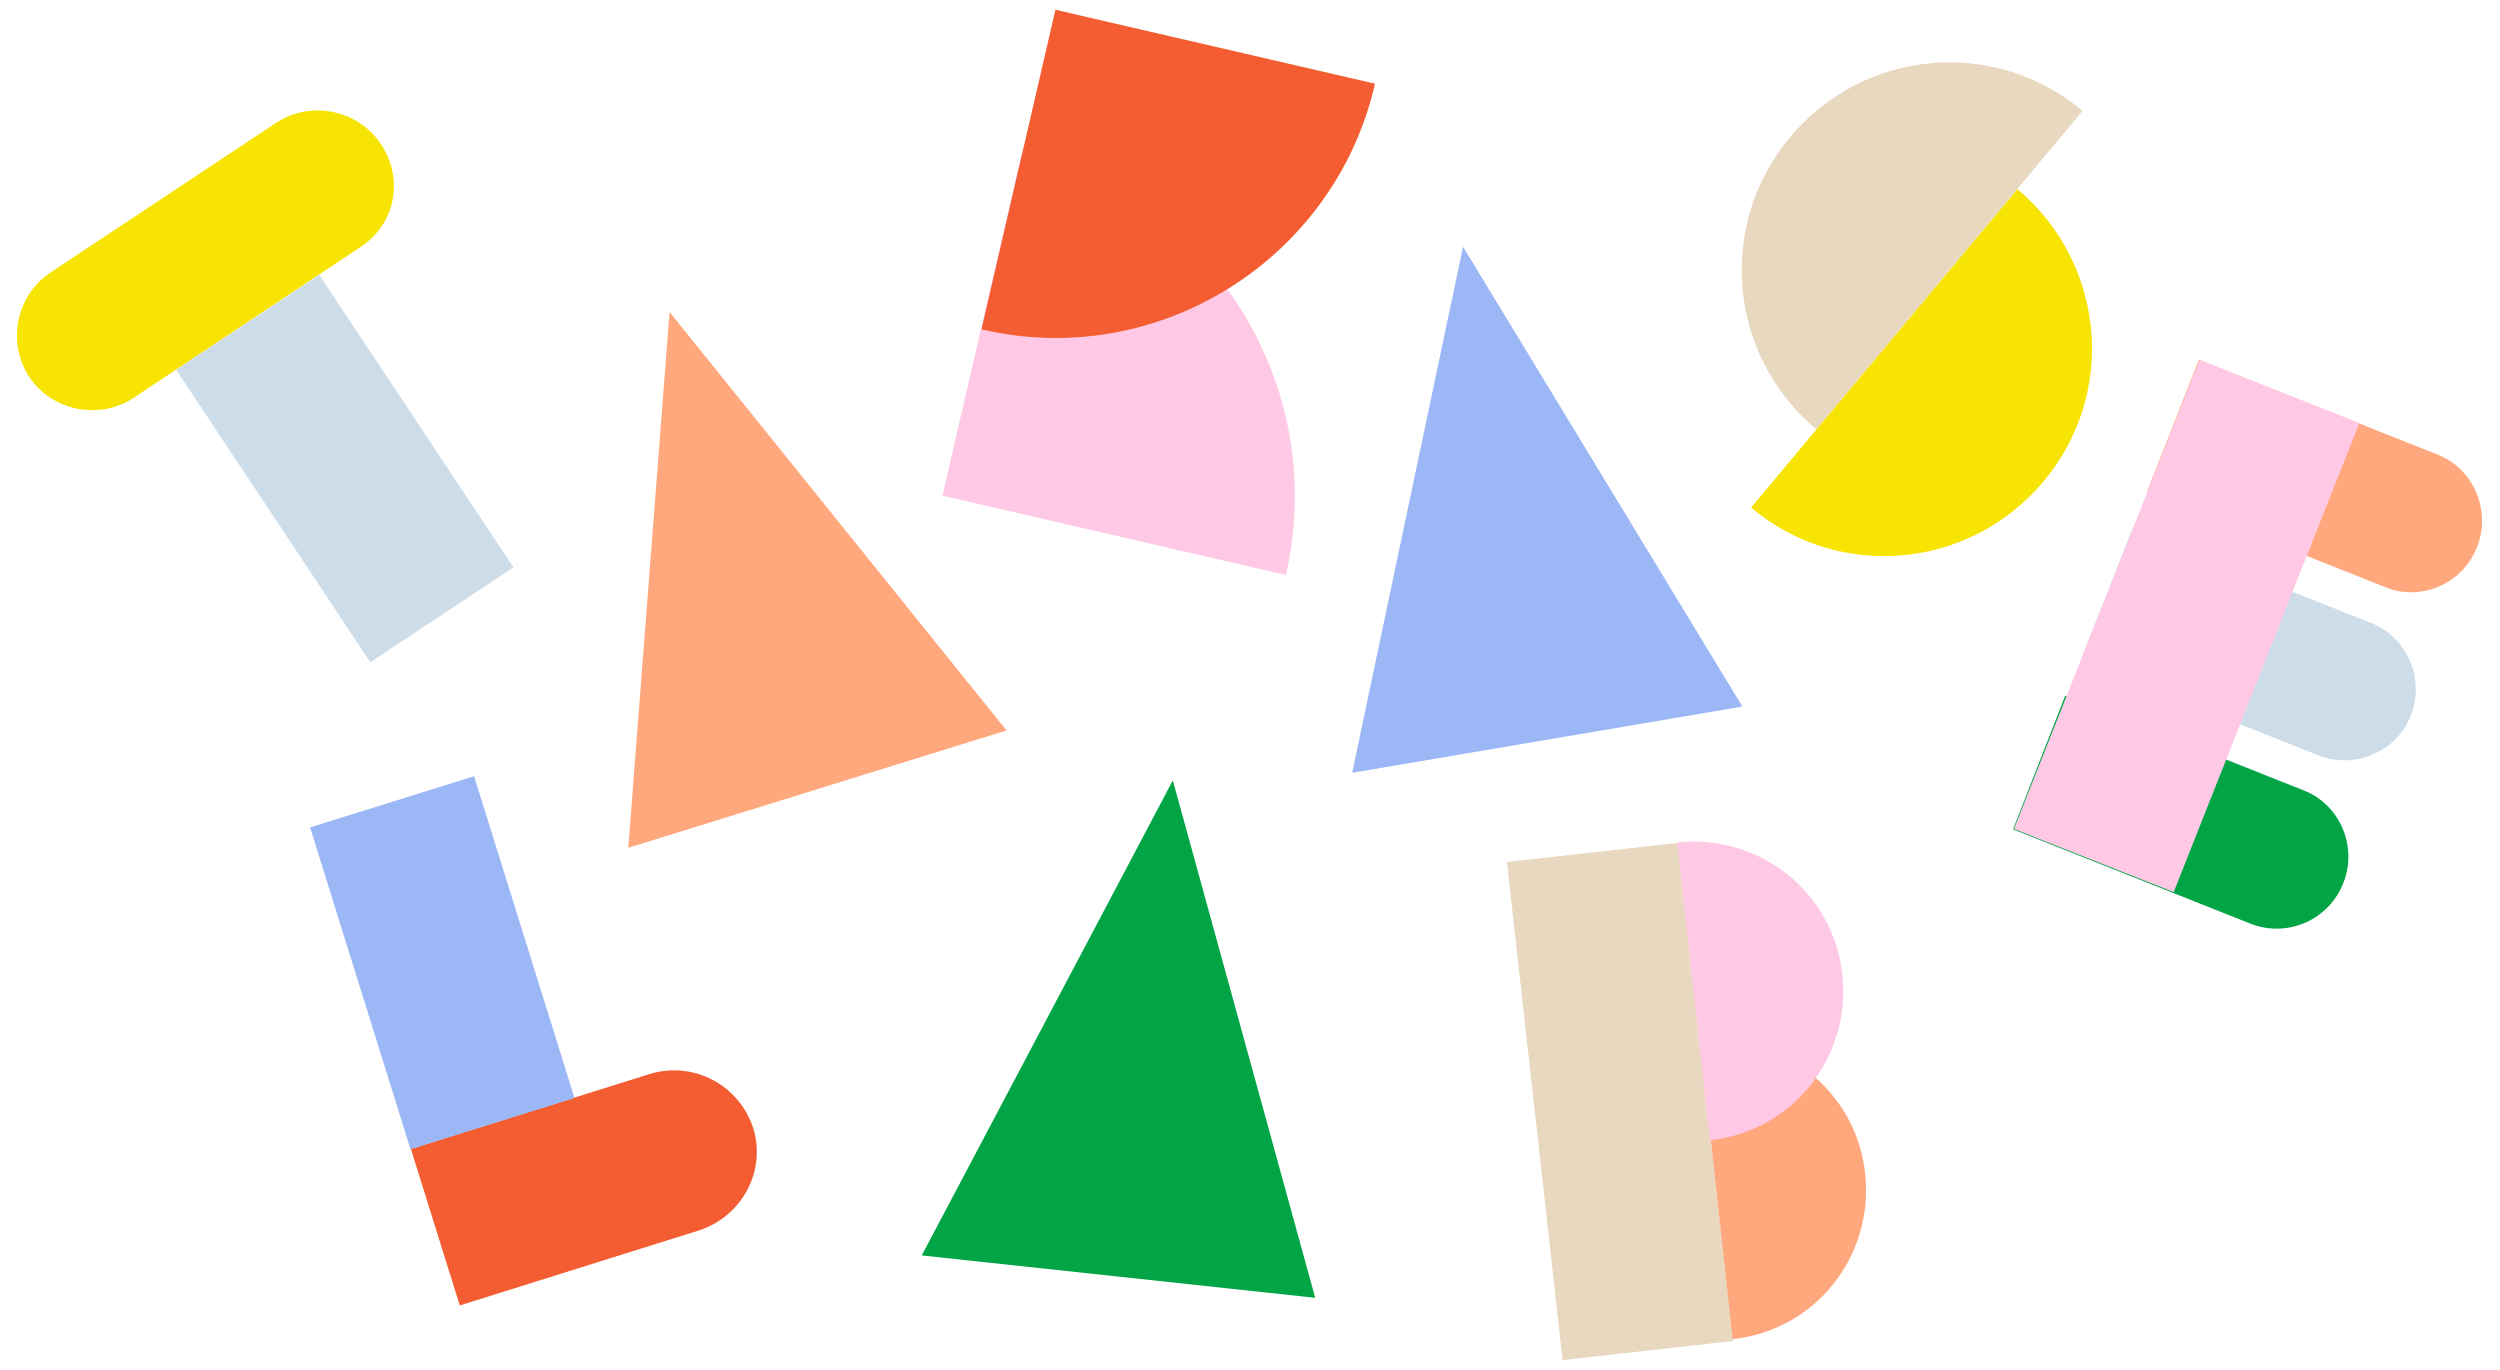 <?xml version="1.0" encoding="utf-8"?>
<!-- Generator: Adobe Illustrator 27.7.0, SVG Export Plug-In . SVG Version: 6.00 Build 0)  -->
<svg version="1.1" id="レイヤー_1" xmlns="http://www.w3.org/2000/svg" xmlns:xlink="http://www.w3.org/1999/xlink" x="0px"
	 y="0px" width="230px" height="126px" viewBox="0 0 230 126" style="enable-background:new 0 0 230 126;" xml:space="preserve">
<style type="text/css">
	.st0{fill:#F8E402;}
	.st1{fill:#CDDCE9;}
	.st2{fill:#FFA87D;}
	.st3{fill:#9BB7F6;}
	.st4{fill:#01A545;}
	.st5{fill:#F35D31;}
	.st6{fill:#E9D8C0;}
	.st7{fill:#FFC9E5;}
</style>
<g>
	<g>
		<path class="st0" d="M33.2,22.7L12.3,36.6c-3.2,2.1-7.5,1.2-9.6-1.9l0,0c-2.1-3.2-1.2-7.5,1.9-9.6l20.8-13.8
			c3.2-2.1,7.5-1.2,9.6,1.9l0,0C37.2,16.4,36.4,20.6,33.2,22.7z"/>
		
			<rect x="23.8" y="27" transform="matrix(0.833 -0.553 0.553 0.833 -18.546 24.696)" class="st1" width="15.8" height="32.3"/>
	</g>
	<polygon class="st2" points="61.6,28.7 57.8,78 92.6,67.2 	"/>
	<polygon class="st3" points="134.6,22.7 124.4,71.1 160.3,65 	"/>
	<polygon class="st4" points="107.9,71.8 84.8,115.5 121,119.4 	"/>
	<g>
		<path class="st5" d="M64.3,113.2l-22,6.9l-4.5-14.4l22-6.9c4-1.2,8.2,1,9.5,5l0,0C70.5,107.7,68.3,111.9,64.3,113.2z"/>
		<rect x="32.8" y="73" transform="matrix(0.955 -0.298 0.298 0.955 -24.55 16.181)" class="st3" width="15.8" height="31"/>
	</g>
	<g>
		
			<rect x="141.1" y="78.3" transform="matrix(0.994 -0.111 0.111 0.994 -10.307 17.134)" class="st6" width="15.8" height="46.1"/>
		<path class="st2" d="M156.4,95.8c7.6-0.8,14.4,4.6,15.2,12.2c0.8,7.6-4.6,14.4-12.2,15.2L156.4,95.8z"/>
		<path class="st7" d="M154.3,77.5c7.6-0.8,14.4,4.6,15.2,12.2c0.8,7.6-4.6,14.4-12.2,15.2L154.3,77.5z"/>
	</g>
	<g>
		<path class="st6" d="M167.1,39.5c-8.1-6.8-9.2-18.8-2.4-26.9s18.8-9.2,26.9-2.4L167.1,39.5z"/>
		<path class="st0" d="M185.6,17.4c8.1,6.8,9.2,18.8,2.4,26.9c-6.8,8.1-18.8,9.2-26.9,2.4L185.6,17.4z"/>
	</g>
	<g>
		<path class="st2" d="M219.4,54l-21.9-8.7l4.8-12.2l21.9,8.7c3.4,1.3,5,5.2,3.7,8.5l0,0C226.6,53.7,222.7,55.4,219.4,54z"/>
		<path class="st1" d="M213.3,69.5l-21.9-8.7l4.8-12.2l21.9,8.7c3.4,1.3,5,5.2,3.7,8.5l0,0C220.5,69.2,216.6,70.8,213.3,69.5z"/>
		<path class="st4" d="M207.1,85l-21.9-8.7L190,64l21.9,8.7c3.4,1.3,5,5.2,3.7,8.5v0C214.3,84.6,210.5,86.3,207.1,85z"/>
		
			<rect x="177.9" y="49.7" transform="matrix(0.368 -0.93 0.93 0.368 73.598 223.42)" class="st7" width="46.4" height="15.8"/>
	</g>
	<g>
		<path class="st7" d="M94,14.1c17.4,4,28.3,21.4,24.3,38.8l-31.6-7.3L94,14.1z"/>
		<path class="st5" d="M126.5,7.7c-3.7,16.2-20,26.4-36.2,22.6l6.8-29.4L126.5,7.7z"/>
	</g>
</g>
</svg>
